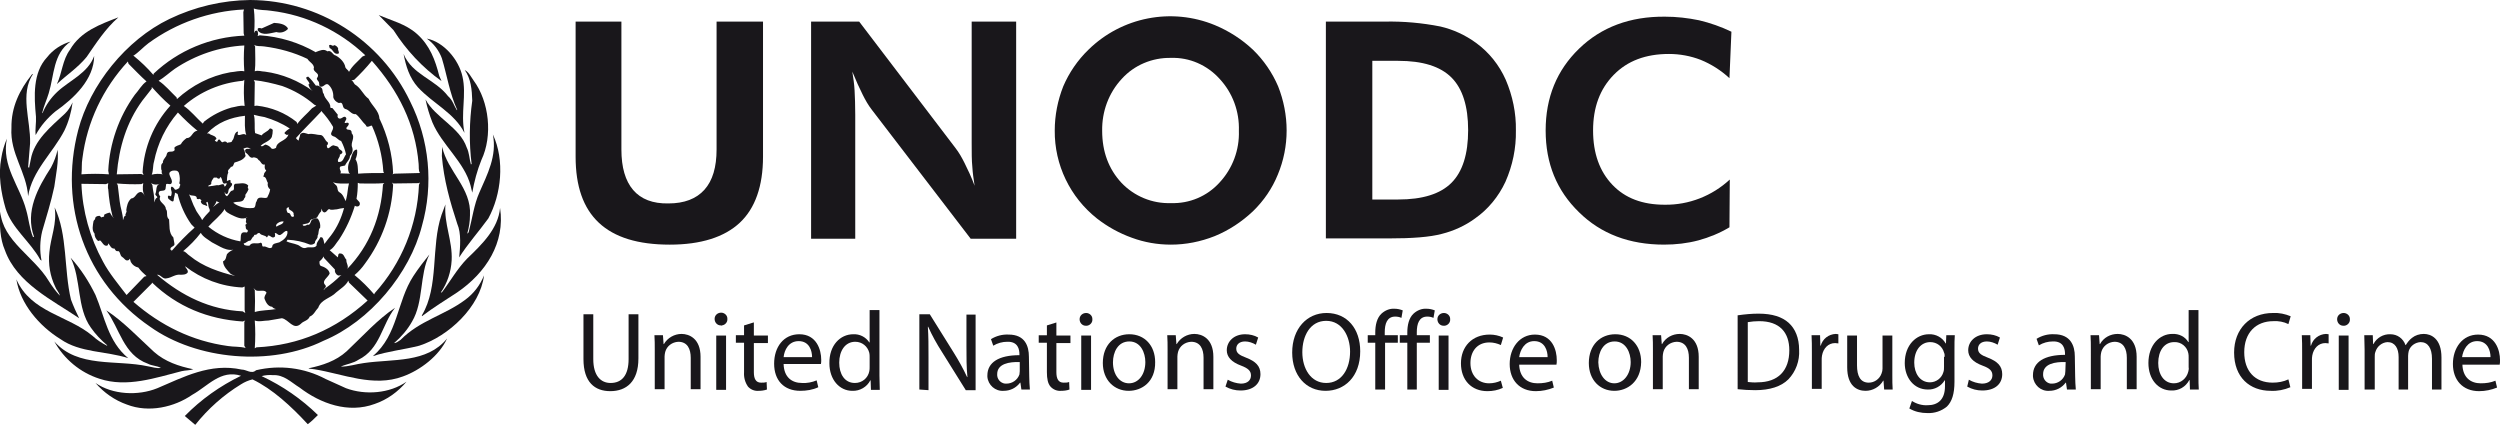 <?xml version="1.0" encoding="utf-8"?>
<!-- Generator: Adobe Illustrator 22.1.0, SVG Export Plug-In . SVG Version: 6.00 Build 0)  -->
<svg version="1.1" id="Layer_1" xmlns="http://www.w3.org/2000/svg" xmlns:xlink="http://www.w3.org/1999/xlink" x="0px" y="0px"
	 viewBox="0 0 764.4 130" style="enable-background:new 0 0 764.4 130;" xml:space="preserve">
<style type="text/css">
	.st0{fill:#19171B;}
</style>
<title>Asset 1</title>
<g id="Layer_2_1_">
	<g id="Layer_1-2">
		<path class="st0" d="M233.3,6.6v41.3c0,9-2.4,15.8-7.1,20.2s-11.9,6.7-21.4,6.7c-9.7,0-16.9-2.2-21.7-6.7S176,56.9,176,47.9V6.6
			h14v39.1c0,5.5,1.2,9.6,3.6,12.4s6,4.2,10.8,4.1c4.8,0,8.5-1.4,11-4.2s3.7-6.9,3.7-12.3V6.6H233.3"/>
		<path class="st0" d="M248,72.9V6.6h14.7l29.4,38.6c1.1,1.4,2,3,2.8,4.6c1,2,2.1,4.3,3.1,7c-0.3-2-0.6-3.9-0.7-5.8
			c-0.2-1.9-0.2-4.4-0.2-7.3V6.6h13.6v66.4h-13.9l-30.2-39.4c-1.1-1.4-2-3-2.8-4.6c-1-2-2.1-4.4-3.2-7.1c0.3,1.9,0.6,3.8,0.7,5.8
			s0.2,4.4,0.2,7.4v37.9H248"/>
		<path class="st0" d="M358,62.1c5.7,0.2,11.1-2.1,14.9-6.3c4-4.3,6.1-10,5.9-15.8c0.2-5.9-1.9-11.6-5.9-15.9
			c-3.8-4.2-9.2-6.6-14.9-6.4c-5.7-0.1-11.2,2.2-15,6.4c-4,4.3-6.1,10-6,15.9c0,6.4,2,11.7,5.9,15.9C346.8,60,352.3,62.3,358,62.1
			 M393.4,39.9c0,4.6-0.9,9.2-2.7,13.5c-1.7,4.2-4.3,8-7.6,11.2c-3.4,3.2-7.3,5.8-11.7,7.6c-4.3,1.7-8.8,2.6-13.4,2.6
			c-4.1,0-8.1-0.7-11.9-2.1c-3.9-1.4-7.5-3.4-10.7-5.9c-8.2-6.5-13-16.4-12.9-26.9c0-4.6,0.9-9.2,2.6-13.5c1.8-4.2,4.4-8,7.7-11.2
			c10.2-10,25.4-13,38.7-7.5c4.3,1.8,8.2,4.3,11.6,7.5c3.3,3.2,5.9,7,7.7,11.2C392.5,30.7,393.4,35.3,393.4,39.9"/>
		<path class="st0" d="M419.6,61h7.9c7.5,0,12.9-1.7,16.3-5.1c3.4-3.4,5.1-8.8,5.1-16.1c0-7.3-1.7-12.7-5.1-16.1s-8.8-5.1-16.3-5.1
			h-7.9V61 M405.4,72.9V6.6h18.1c5.7-0.1,11.3,0.4,16.9,1.5c3.9,0.9,7.6,2.6,10.9,5c4,2.9,7.1,6.8,9.1,11.3
			c2.1,4.9,3.2,10.2,3.1,15.5c0.1,5.4-1,10.7-3.2,15.7c-2.1,4.5-5.3,8.4-9.3,11.2c-3,2.2-6.5,3.8-10.1,4.7c-3.7,1-9.1,1.4-16.3,1.4
			H405.4z"/>
		<path class="st0" d="M528.8,23.9c-2.6-2.4-5.6-4.3-8.8-5.6c-3.1-1.2-6.4-1.8-9.7-1.8c-7.1,0-12.7,2.1-16.9,6.4s-6.3,9.9-6.3,17
			c0,7,2,12.5,5.9,16.6c3.9,4.1,9.2,6.1,16,6.1c7.4,0.1,14.5-2.7,19.9-7.7l-0.1,14.6c-3,1.8-6.2,3.1-9.5,4
			c-3.4,0.9-6.9,1.3-10.5,1.3c-10.6,0-19.3-3.3-26-9.9c-6.8-6.6-10.2-14.9-10.2-25c0-10.1,3.4-18.4,10.2-25
			c6.8-6.6,15.6-9.9,26.3-9.8c3.5,0,7,0.4,10.4,1.1c3.4,0.8,6.8,2,9.9,3.5L528.8,23.9"/>
		<path class="st0" d="M125.4,31c-9-18.8-28-30.9-48.9-31c-8.6,0.1-17,2.1-24.7,5.8c-13.3,6.4-24.3,20.2-27.9,34
			c-6,23.1,2.1,46.5,22,60.1c14.3,10.2,37,12.2,53,4.3c14.2-5.9,26.4-20.6,30.1-35.1C132.6,56.4,131.3,42.8,125.4,31z M128,50.1
			c0.1,0.9-0.1,2,0.4,2.8l-7.8,0.2l-0.6,0.2l0.2-0.3c-0.2-5.8-1.7-11.6-4.2-16.8c-0.1-2.3-2.3-3.9-3.3-6c-1.7-1.2-2.3-3.3-4.2-4.4
			c-0.4-0.4-0.5-1.1-1.1-1.2l0.9-0.2c1.9-1.8,3.7-3.7,5.4-5.8C121.8,27.7,127,38,128,50.1z M105.9,79.4c-0.7-0.7-0.7-1.9-1.9-1.9
			c-0.4-0.1-0.6,0.3-0.6,0.7l-0.1,0.5l-2.5-2.2c1.2-0.6,2-2.2,2.9-3.3c2.1-3.2,3.7-6.7,4.8-10.3c0.4,0.3,0.9,0.3,1.2,0.1
			c0.4-0.3,0.4-0.8,0.2-1.2l-0.9-1c0.3-1.6,0.4-3.2,0.4-4.9l0.6,0.2c2.5,0,5.1,0.1,7.5-0.1l-0.4,0.4c-0.6,9.8-4,18.6-10.9,25.8
			C106.7,81.3,105.8,80.5,105.9,79.4z M99.5,87.2c-1.4-1.3,0.9-2.4,1.3-3.6c-0.2-1.3-1.7-2-2.7-2.3c-0.5-0.3-0.4-1-0.4-1.4
			c0.5-0.4,1-0.9,1.2-1.5l0.2,0.5l3.3,3.5c-0.1,0.7,0.2,1.4,0.9,1.8c0.4,0.2,0.8-0.2,1.1,0h-0.2c-1.5,1.5-3.1,2.8-4.8,4l-0.4,0.5
			C98.9,88.2,100,87.9,99.5,87.2z M84.4,45.2c-0.4,0.2-0.9,0.5-1.4,0.2c-0.4-0.6-1.1-1-1.8-1.2c-0.5,0.1-0.9,0.8-1.5,0.4
			c1-1.1,2.7-1.3,3.4-2.7c0.2-0.7,0.3-1.4,0.3-2.2c-0.3-0.3-0.7-0.6-1-0.3c-0.6,0.9-1.8,1.1-2.4,2l-2-0.7c-0.3-1.8,0.1-4.1-0.4-5.6
			c1.1,0.3,2.2,0.5,3.3,0.7c2.7,0.8,5.3,1.9,7.7,3.5c-0.6,0.3-1.2,0.8-1.6,1.3c0,0.5,0.5,0.4,0.7,0.7l0.5-0.2
			C87.5,43.3,84.7,43,84.4,45.2L84.4,45.2z M86.7,67.7c-0.1,1-1.5,1-2.1,1.6c-0.4-0.2-0.1-0.5,0-0.8C85.1,68,85.9,67.6,86.7,67.7
			L86.7,67.7z M102,41.7c0.9,0.2,1.4,1.2,2.3,1.4c0.7,1.3,1.2,2.7,1.5,4.1c-0.7,0.8-0.8,2.6-2.4,2.3c-0.4-0.9,0.7-1.4,0.5-2.2
			c0.3-0.2,0.7-0.3,0.8-0.7c0-0.8-1.1-0.7-1.2-1.5c-0.3-0.5-0.9-0.4-1.3-0.6c-1-0.5-2,2.1-2.3,0c0.3-0.2,0.5-0.6,0.3-1
			c-0.9-0.5-1-1.8-2-2.2c-1.3,0-2.6-0.6-3.9-0.3c-0.8-0.2-1.8-0.8-2.5,0.1c-0.1,0.7-0.4,1.2-0.5,1.9c-0.3-0.2-0.6-0.4-0.8-0.8
			c2.4-2.7,5.1-5.3,7.6-8l0.1-0.3c1.4,1.5,2.6,3.1,3.6,4.8C102.2,39.9,100.2,41,102,41.7L102,41.7z M106.7,56.1
			c-0.4,1.5-0.4,3.1-0.8,4.6l-0.2,0.8c-0.5-0.9-0.8-2.1-1.9-2.7c-0.9-0.5-0.3-1.7-1.2-2.3l-0.8-0.8
			C103.2,56.3,105.1,56.1,106.7,56.1L106.7,56.1z M95.4,33.1c-1.4,1.6-3.3,3.1-4.5,4.8l-0.2-0.6c-3.5-2.8-7.7-4.5-12.2-5l-0.7,0.1
			l0.1-7.3l-0.3-0.6c3,0.3,5.9,1,8.7,1.8c3.6,1.3,6.9,3.2,9.8,5.7l0.6,0.3L95.4,33.1z M88.4,63.5l-0.1,0.4c0.5,0.5,1.3,0.6,1.5,1.4
			c-0.2,0.3,0.4,0.8-0.2,1c-1,0.1-0.5-1.3-1.6-1.2c-0.3-0.4-0.4-0.8-0.4-1.3C87.9,63.5,88.1,63.2,88.4,63.5L88.4,63.5z M94.8,74.8
			c0.5,0.1,1.1-0.1,1.5-0.5c-0.1-0.9,1-1.3,0.8-2.2c0.5-0.8,0.1-1.8,0.8-2.5c0.1-1-0.1-1.9-0.7-2.7c-0.6-0.4-1.1,0.1-1.7,0.2
			c-0.7,0.5-0.4,1.9-1.6,1.6c-0.3,0.3-0.8,0.4-1.2,0.3l-0.2-0.3c0.8-0.4,2.2-0.1,2.4-1.4c0.6-0.5,1.5-0.3,2.1-0.9
			c0.3-0.6,0.7-1.3,1.2-1.8l0.1-0.8c0.2,0.4,0.2,0.9,0.7,1.1s0.9-0.3,1.2-0.7l0.4-0.3c0.7,0.5,1.6,0.1,2.4,0.1
			c0.7-0.2,1.4-0.3,2.2-0.4c-0.8,3-2.1,5.9-4,8.4c-0.7,0.8-1.3,1.7-2,2.6c-0.2-0.6-0.2-1.5-0.7-2L98,72.5c-0.4,0.9-1.3,1.6-1.2,2.6
			c-0.7,1-2.3,0.2-3.3,0.7c-1.2,0.3-1.8-0.8-2.7-1c-1-0.4-2.2-0.5-3.2-1l0.3-0.5C90.3,73.4,92.6,73.9,94.8,74.8L94.8,74.8z
			 M82.9,3.3c10.8,1.3,20.9,6.1,28.8,13.6l-0.9,0.4c-1.5,1.6-3.2,2.9-4.1,4.7c-0.1-0.5-0.9-0.9-1.1-1.4c-0.2-1.5-1.6-2.9-2.9-3.6
			c-1.1-0.2-1.3-1.8-2.6-1.3c-1.1-0.9-2.4-0.2-3.5,0.2v0.1c-5.2-3-11.1-4.8-17.1-5.2c-0.3,0-0.4,0.2-0.8,0.2
			c0.3-0.2,0.2-0.9,0.1-1.3S78.4,9.3,78,9.5l-0.3,0.6c0.2-2.5,0.2-5-0.1-7.5C79.3,3.2,81.2,3,82.9,3.3z M80.8,14.2
			c4.6,0.6,9,1.8,13.2,3.8c0.6,1,1.8,1.4,2,2.6c-0.6,1.6,2.2,1.6,0.9,3.3c-0.1,0.5,0.4,0.8,0.6,1.2s-0.1,1.2,0.5,1.4
			c1,0.2,1.4-1.1,2.3-0.7c1.1,0.9,1.7,2.4,1.6,3.9c0.2,0.9,0.9,1.5,1.7,1.8c1.6-0.5,0.8,1.3,1.9,1.8c1.3,0.2,1.9,1.8,3.3,1.6
			c1.2,0.9,1.9,2.3,3,3.3l0.3,0.5c0.7,0.2,1-0.3,1.6-0.3c2,4.4,3.2,9.2,3.5,14l0.2,0.5c-2.6,0-5.3,0-7.9,0.2c-0.1-1.5,0-3.2-0.8-4.4
			c0.4-0.9,0.6-1.8,0.5-2.8c-0.2-0.4-0.5,0-0.7,0c-0.9,0.8-1,2-1.4,3c-0.7,1.2-0.9,2.6-0.4,3.9l0.3,0.3l-3-0.1
			c0.7-0.5-0.6-1.3,0.1-2.1l1.4-0.3c0.4-1,1.5-1.8,1.5-2.9c0.7-0.7,1-1.7,0.7-2.6c-0.7-1.5,1.1-3-0.2-4.4c0.1-0.4-0.1-0.8-0.5-1
			c-0.1,0-0.1,0-0.2,0c-0.4-0.1-0.9,0-0.9-0.6c0.2-0.4,0.9-0.8,0.7-1.4c-0.3-0.4-0.8,0-1.2-0.1c-0.1-0.6,1.1-1.3,0.1-1.9
			c-0.7-0.1-1.1,0.8-1.9,0.5c-0.4-0.2-0.5-0.7-0.3-1.1l-1.6-2c-0.2-0.2-0.6,0.1-0.7-0.3c0.1-1.6-1.8-2.5-2-4.1
			c-0.6-0.5-0.1-1.5-0.9-2c-0.4-0.3-0.9-0.7-1.5-0.5c-0.7-1-1.5-2-2.4-2.8l-0.6,0.3c0.1,0.8,1,1.2,1,2l-0.3,0.1
			c0.2,0.8,0.6,1.5,1.3,2c-4.3-3.1-9.3-5.2-14.6-5.9c-1,0-2.1-0.5-3.1-0.1c0.3-2.4,0.1-5,0.1-7.6l-0.3-0.5
			C78.6,14.3,79.7,14,80.8,14.2z M76.3,45.4l0.5,0.2c-0.6,0-1.2-0.3-1.7,0.1c-0.3,0.2-0.1,0.7,0,1c1,0.4,1.2,2,2.5,1.4
			c0.5,0.1,1.2,0.2,1.4,0.8c0.8,0.3,0.9,1.7,2,1.4c-0.1,0.5-0.2,1.4,0.4,1.8c-0.2,0.5-0.7,0.7-0.7,1.3L80.5,54
			c1,0.1,0.9,1.2,1.4,1.9c-0.2,0.8,0.1,1.6,0.7,2c-0.1,0.9-0.5,1.7-0.9,2.5c-1,0.5-2.8-0.8-3.2,1.1c-0.6,0.6-0.1,2.1-1.2,2.1
			c-2.1,0.2-4.3-0.3-6-1.6c1.1-0.6,3,0.2,3.4-1.4c0.3-0.2,0.4-0.6,0.3-1c0.4-0.5,0.8-1.2,1-1.8c-0.4-0.4-0.2-0.6-0.1-1.1
			c-1.1-1.1-2.6-0.5-4-0.5c-0.8,0.5,0,1.4-0.6,2c-1.1,0.1-1.1,1.2-1.9,1.8c-0.5-0.2-0.7-0.7-0.7-1.2h0.1l0.2,0.5c1,0.2,0.7-1,1-1.5
			s1.7-1.5,0.5-2c-0.1-0.3,0.2-0.6-0.2-0.8c-0.4,0.2-1,0.2-1.1,0.7c0.2,0.5,0,1-0.4,1.3h-0.2c0-0.3-0.1-0.6-0.4-0.7
			c-0.6,0-1.2,0.5-1.8,0.3c-0.9,0.2-1.8,0.3-2.7,0.4c-0.1-0.5,0.7-0.3,0.9-0.8c-0.1-0.8,0.4-1.3,0.8-1.9l0.9,0
			c0.2,0.3,0.5,0.4,0.8,0.3l0.3-0.5c0.8,0.5,0.3,2.8,1.9,1.8c0.2-1,0-2.2,0.5-3.1c-0.4-0.9,0.6-1.2,0.8-1.8c0.8,0.1,0.8-0.9,1.1-1.3
			c1.3-0.4,2.6-0.7,3.4-2c-0.3-0.7-0.1-1.7-0.7-2.2C74.9,45.2,75.8,44.9,76.3,45.4z M75.4,68.2c0.1,0.4-0.3,0.3-0.4,0.6
			c0.3,0.5-0.1,1.3,0.7,1.5c0.1,0.2,0.1,0.5-0.1,0.7c-0.1,0-0.1,0.1-0.2,0.1c-0.5-0.1-1.3-0.2-1.6,0.4s-0.1,1.5-0.3,2.3
			c-3.6-0.6-7-2.2-9.8-4.5c1.6-1.8,3.9-3.5,5-5.4c0.2,0.9,1.2,1.3,1.9,1.7c1.5,0.7,3.4,1.8,5.1,0.8l-0.6,0.4
			C75.6,67.3,74.8,67.8,75.4,68.2z M75,95.7l-0.8-0.5C64.2,94.7,55.6,90.5,48,84c1.2-0.1,1.7,1.5,3,1.1c1.5-0.2,2.6-1.3,4.2-1.1
			c0.8,0,1.7,0,2.2-0.7c0.2-0.8-0.6-1.2-0.8-1.9c5,3.9,11.1,6.2,17.5,6.5l0.7-0.3v7.2L75,95.7z M46.6,56.6L46.2,56
			c0.8,0.5,1.7,0.6,2.6,0.2c-1.3,0.5-0.8,2.1-1.3,3.1c-0.1,0.5,0.6,0.6,0.6,1.1c-0.7,0.3-0.7,1-1,1.5C47.4,60.1,46.7,58.4,46.6,56.6
			z M38.4,66c-0.7,0.1-0.5,0.9-0.8,1.3c0-1.9-0.8-3.8-1-5.7l-0.6-5l-0.3-0.5c2.5,0.2,5,0.3,7.5,0.2l0.6-0.3c-0.2,1.2-0.3,2.9,0.6,4
			c-0.3-0.3-0.7-1.3-1.4-1.3c-1.4,0.1-1.5,1.9-2.9,2c-1.1,1-1.3,2.3-1.5,3.6C39,64.8,38.1,65.4,38.4,66z M43.9,53.5l-0.7-0.3
			l-7.5,0.1c0.7-8.3,3-15.9,7.8-22.5l2.9-3.7v-0.5c1.8,2,3.7,4,5.7,5.7C47,37.9,44,45.1,43.6,52.7L43.9,53.5z M74.7,21.8
			c-1.4-0.3-2.8,0.2-4.3,0.3c-6.1,1.1-11.7,4-16.3,8.2L54,29.8c-1.8-1.7-3.5-3.8-5.5-5.1c1.7-1,3.3-2.5,5-3.7
			c6.3-4.2,13.6-6.7,21.2-7.1C74.5,16.6,74.5,19.2,74.7,21.8z M62.6,62.7l0.7,0.3c0.3-0.4-0.7-1.1,0.1-1.3c0.4,0.5,0.2,1.3,0.5,1.9
			c0.2,0.3,0.3,0.6,0.2,1c-0.8,0.8-1.6,1.7-2.3,2.7c-0.5-1.2-1.6-2.2-2.1-3.5c-0.8-1.4-1.2-3-1.9-4.4c0.7,0.8,2.4-0.1,2.4,1.4
			l0.4,0.1l0.5-0.1c0.2,0.3,0.8,0.4,0.3,0.7C61.4,62.1,61.9,62.6,62.6,62.7z M70.6,83.8l1.3,0.6c-4.7-1.2-9.8-2.8-13.9-6.2
			c-0.7-0.4-1.2-1.3-2-1.4c2-1.7,3.8-3.5,5.4-5.6c0.7,1.3,2.2,2,3.4,2.9c2.3,1.1,4.7,3.1,7.4,2c-1.1,0.2-2.1,0.8-2.8,1.6
			c-0.3,0.7-0.2,1.8-1.2,2.2C68.2,81.4,69.6,82.8,70.6,83.8z M53.3,74.3L53,72.6c-1.5-1.4-1.1-3.8-1.3-5.5c-1.1-0.9-0.2-2.3-1-3.2
			c0-1.6-2.5-2.1-1.7-3.8c-0.3-0.4-0.7-1-0.3-1.5s1.6,0,1.9-0.8l0.2-1.5c0.6-0.3,1.4,0.4,1.7-0.4c0.5-1.3-2-3,0.2-3.7
			c0.7-0.1,1.7-0.2,2,0.7c0.3,1,0.4,2.2,0.1,3.2c0.7,0.3,0,0.9,0,1.4c-0.4,0.2-0.8,0.6-1.3,0.5c-0.2-0.3-0.6-1-1.1-0.9
			c-0.4,0.6,0.1,1.2,0.1,1.8c-0.1,0.4,0,0.8-0.3,1.1l-0.6-0.2c-0.5,0.2-0.2,0.7-0.1,1c0.5,0.3,0.8,0.8,1.4,0.8l0.2-0.3
			c0-0.9,0.4-1.6,0.4-2.4l0.8,0.4c0.8,3.3,2.2,6.5,4.2,9.3l1,1c-2.5,2.2-4.8,4.6-7,7.1v0.1c0-0.1-0.1-0.6-0.4-0.4
			C51.9,75.2,53.7,75.5,53.3,74.3z M57.1,42.2c-0.7,0.5-1.4,1.1-1.8,1.9c-0.7,0.4-1.5,0.4-2,1.1c0,0.3,0.3,0.7-0.1,0.9
			c-0.6,0.6-1.9-0.2-2.2,1c-0.1,1-1.3,1.6-1.2,2.7c-0.7,0.4-0.5,1.3-0.5,2c0.4,0.4-0.2,1.2,0.5,1.5c-1.1-0.2-2.3-0.2-3.4,0.1
			c0.5-1.2,0.3-2.7,0.7-4c1.1-5.6,3.6-10.7,7.3-15c1.9,2,3.9,3.9,6,5.6C58.8,40,58.7,42.3,57.1,42.2z M65.1,63.3
			c0.5-0.5,0.9-1.1,1.1-1.8l0.9,0.5C66.3,62.1,65.8,62.9,65.1,63.3L65.1,63.3z M72.7,41.2c-0.2-0.4,0.3-0.8-0.1-1
			c-1.2,0.6-0.8,2-1.6,2.8c-0.1,0.7-1,0.4-1.5,0.7c-0.3-0.5-0.9-0.6-1.4-0.2c0,0,0,0,0,0c-0.7,0-0.8-1.3-1.4-0.7
			c-0.2,0.2-0.1,0.7-0.6,0.5l-0.4-0.3c0-0.4,0.7-0.3,0.4-0.8c-0.5-0.9-1.5-0.7-2.2-1.4h-0.6c3.2-3.4,7.2-4.9,11.6-5.4
			c0,1.9-0.2,4.1,0.4,5.9C74.4,40.5,73.5,41.6,72.7,41.2L72.7,41.2z M74.8,32.4c-1.4-0.3-2.7,0.3-4.1,0.5c-3,0.9-5.8,2.3-8.3,4.3
			L62,37.8c-1.9-1.7-3.7-4-5.8-5.4c5-4.4,11.4-7.1,18.1-7.7l0.4-0.3C74.5,27.1,74.5,29.8,74.8,32.4L74.8,32.4z M45.4,13.2
			C53.9,7,64.1,3.4,74.6,2.9l-0.2,0.8l0.1,6.5l0.2,0.7C64.4,11.3,54.5,15.4,47,22.5l-0.1,0.4c-1.8-2.1-3.8-4-6-5.8h-0.2
			C42.3,16.1,43.8,14.4,45.4,13.2z M25.2,48.4c1.4-11.1,6.3-21.4,13.9-29.6l0.2,0.7c1.8,1.8,3.7,3.8,5.5,5.4c-1.5,1-2.4,2.8-3.6,4.1
			c-4.9,6.8-7.7,14.9-8.1,23.2l0.2,1.1c-2.8-0.2-5.6-0.2-8.4,0C25.1,51.7,24.9,50,25.2,48.4z M38.7,90.2c-2.5-3.3-5.3-6.6-7.2-10.2
			c-4-7.3-6.3-15.5-6.6-23.8l7.5,0.1l0.7-0.3c-0.1,0.5-0.1,1-0.1,1.5L33,57.5l0.1,0.4c0.2,2.8,0.6,5.5,1.3,8.2l0.4,0.6
			c-0.5-0.5-0.9-1.1-1.2-1.7c-0.6,0.1-1.2,0.3-1.8,0.7c0.3,0.8-0.5,0.5-0.8,0.8L30.5,66c-0.6,0-1.2,0.1-1.4,0.7
			c0.1,0.4-0.4,0.6-0.5,0.9c-0.2,1.2-0.6,2.8,0.3,3.8c0,0.9,0.4,1.7,1.1,2.3l0.6-0.2c0.7,0.5,1.1,1.9,2.2,1.6
			c0.3-0.2,0.2-0.5,0.3-0.7c0.6,0.6,0.8,1.7,1.9,1.6c0.2,0.3,0.4,0.8,0.8,0.8c1.1-0.3,0.7,1.3,1.6,1.8c0.7,0.4,1,1.4,2,0.9l0.3-0.4
			l0.3,1c0.5,0.9,1.3,1.5,2.3,1.7c0.7,1,1.6,1.8,2.5,2.6l-0.7,0.2L38.7,90.2z M69.7,105.8c-10.9-1.5-20.5-6.2-28.9-13.5l5.6-5.6
			l0.1-0.3c7.7,7.4,17.1,11.2,27.7,11.9L75,98l-0.3,0.4v7.3l0.4,0.7C73.4,105.9,71.5,106.1,69.7,105.8L69.7,105.8z M76.3,75.1
			c-0.5,0.1-1.1,0-1.6-0.2l-0.2-0.5c0.8,0,1.2-0.9,2-0.8c0.5-0.4,0.6-1.2,1.2-1.4c-0.2-0.7,0.7-0.2,0.8-0.6c0.2-0.2,0.6-0.5,0.9-0.3
			c0.5,0.8,1.7,0.5,2.2,1.3l0.3-0.4V72c0.9-0.1,1.3,1.2,2.2,0.3v-0.8L84,71.3c0.6-0.3,1,0.9,1.8,0.5s1.1-1.2,1.9-1.2l0.2,0.2
			c0.1,1.6-1.2,2.6-2.5,3.3c-0.8,0.3-2.2,0.2-2.2,1.5c-0.9,0.8-1.7-0.5-2.8-0.2c-0.5-0.3,0-1-0.7-1.2C78.5,74.8,77.1,73.8,76.3,75.1
			L76.3,75.1z M78.3,88.8c1,0.4,2.7-0.4,3.2,0.7c-0.3,0.6-0.8,1.2-0.6,1.9c0.4,1,1,2.3,2.3,2.4c0.3,0.4,0.7,0.6,1.2,0.7
			c-2.2,0.4-4.5,0.3-6.5,0.9c0.1-2.2,0.1-4.5,0-6.7l-0.4-0.6C77.8,88.3,78,88.6,78.3,88.8L78.3,88.8z M78.4,106.2l-0.5,0.3
			c0.2-2.8,0.2-5.7,0-8.5c1.3,0.5,2.8,0,4.2,0l4.1-0.7c2.1,0.4,3.5,3.8,5.8,1.7c0.8-0.9,2.2-0.9,2.7-2.2c1.3-0.5,1.7-1.8,2.6-2.7
			c0.9-2.6,3.8-2.9,5.5-4.7c1.3-1.1,3-2.1,3.7-3.6l0.2,0.6l5.7,5.5C102.7,100.7,91.4,105.6,78.4,106.2L78.4,106.2z M128.1,56.5
			c-0.5,12.3-5.3,24-13.5,33.1l-0.2,0.4c-1.8-2.1-3.8-4.1-6-5.9c1.2-1,2.3-2.2,3.2-3.5c5.2-7,8.2-15.4,8.6-24.1l-0.3-0.7l0.4,0.3
			l7.7-0.1l0.4-0.2L128.1,56.5z"/>
		<path class="st0" d="M103.5,16.4c0.4-0.5-0.3-1-0.1-1.6c-0.2-0.5-0.7-0.9-1.2-1c-0.6,0.6-1-0.5-1.6,0.1l0.2,0.8
			C101.9,15.1,102,16.8,103.5,16.4z"/>
		<path class="st0" d="M80,8.7c-0.3-0.1-1-0.3-1.2,0.1v0.5c1.4,1.8,3.9,0.8,5.7,0.5c1.3,0.4,2.6,0,3.5-0.9V8.6
			c-0.9-1.3-2.6-1.5-4.2-1.6L80,8.7z"/>
		<path class="st0" d="M134.3,23.2c-1.2-4.8-2.9-9.4-6.9-12.9c-3.4-3-7.7-4-11.6-5.7l4.5,4.6c3.9,6.1,8.8,11.4,14.7,15.6L134.3,23.2
			z"/>
		<path class="st0" d="M36.2,5.3c-5.4,2.1-11.5,4.2-14.8,9.9c-2.3,3.1-2.4,7.1-4,10.5c3-2.8,6.4-5,9.1-8.3
			C29.4,13.2,32.2,8.8,36.2,5.3z"/>
		<path class="st0" d="M141.4,23.4c-1.1-5.1-5.7-10.6-10.9-11.6c2.1,1.5,3.7,3.6,4.6,6c1.6,5.3,2.4,10.8,4.7,15.8l-0.1,0.1
			c-0.9-1.4-1.3-3.1-2.7-4.3c-4-5.2-11-6.6-13.6-12.9c0.7,3.7,1.8,7.3,4.4,10.2c4.5,4.9,11.1,7.8,14.2,13.9v-0.1
			C140.8,34.6,142.7,29,141.4,23.4z"/>
		<path class="st0" d="M17.5,28.1c-1.9,1.8-3.5,4-4.5,6.5l-0.1-0.1c0.5-2.1,1.4-4,2-6c1.7-5.5,1.3-12.1,6.7-15.8
			c-2.8,0.8-5.4,2.5-7.2,4.8c-4.4,4.7-4,11.9-3.4,18.2c0.1,1.9-0.3,3.8-0.1,5.6c1.5-2.8,3.6-5.2,6-7.2c5.8-4.1,11.8-9.8,11.9-17
			C26.9,22.4,21.2,24.6,17.5,28.1z"/>
		<path class="st0" d="M144.8,24.6c4.8,6.5,5.9,16.9,2.4,24.3c-1.3,3.2-2.2,6.6-2.8,10c-0.2-0.6-0.3-1.4-0.5-2.1
			c-1.9-7.3-8.8-12.5-11.7-19.4c-0.9-2.3-1.6-4.6-2.1-7c3,5.6,10.5,8.5,12.6,14.7c0.8,1.6,0.8,3.5,1.3,5.2l0.2-0.2
			c-0.8-6.4-0.7-12.9,0.2-19.3c-0.1-3.4-0.4-6.7-2.3-9.4C143.4,22.1,144,23.5,144.8,24.6"/>
		<path class="st0" d="M10.1,22.6C6,28.8,9.4,36.7,9.2,43.8l-0.6,7.3l0.3,0.2c0.2-0.8,0.3-1.7,0.5-2.5c1-5.9,6.1-10,10.5-14.1
			c1-1,1.7-2.1,2.3-3.4c-0.4,3-1.2,5.9-2.5,8.6C16.2,46.7,9.8,52.2,8.6,60C8.1,52.5,3,47,3.5,39.1C3.4,32.7,6,27.5,9.8,22.7
			L10.1,22.6"/>
		<path class="st0" d="M149.3,66.8c-2.9,4-6.3,7.8-8.9,11.9c0.3-3.2,0.7-7.3-0.6-10.3c-2.2-6.7-4.1-13.4-4.7-20.7l0.1-2.8
			c1.6,7.5,9,12.6,8.5,20.9c0,1.9-0.3,3.7-0.8,5.5l0.1,0.1l0.3-0.4c1.1-4.1,1.6-8.4,3.3-12.2c2.4-5.5,5.4-11.1,4.1-17.7
			C154.4,49,153.3,59.5,149.3,66.8"/>
		<path class="st0" d="M8,64.2c0.8,2.7,1,5.7,2.1,8.3l0.3-0.1c-2.8-7.8,1.2-15,5.2-21.2c0.9-1.7,1.6-3.5,2-5.4
			c0.4,3.5-0.5,7.6-1,11.3c-1,4.7-2.4,9.1-3.7,13.6c-0.7,2.9-0.8,6-0.2,9l-0.4-0.3c-3-5.5-8.8-9.7-10.6-15.7
			c-1.4-4.8-2.3-10.3-1.3-15.4c0.3-2,0.9-4,1.7-5.9C0.4,50.8,6.1,56.9,8,64.2"/>
		<path class="st0" d="M138.1,79.6c-0.2,3.5-1.3,6.9-3.3,9.8h0.3c2.6-3.4,4.6-7.1,7.7-10.3c4.7-4.5,9.5-9.2,10.1-15.5
			c1.6,10.6-4.3,19.8-13.1,25.8c-3.6,2.4-7.3,4.6-10.8,7.3v-0.3c5.3-8.8,2.7-21,6-30.7l1.2-3.2C135.7,68.4,138.4,73.6,138.1,79.6"/>
		<path class="st0" d="M21.7,91.6c0.7,1.9,1.6,3.9,2.5,5.7C16.1,91.8,5.1,86.6,1.5,76.5C0,73.1-0.2,68.7,0.1,64.7
			c0.7,9,10.3,13.7,14.8,21.2c1,1.6,2.1,3.1,3.4,4.5c-0.2-1-1.1-1.8-1.4-2.7c-1.6-3.3-2.2-7-1.8-10.6c0.4-4.6,2.4-8.8,1.6-13.7
			C20.7,71.8,19.5,82.4,21.7,91.6"/>
		<path class="st0" d="M142.2,91.7c-6.3,4.7-13.9,6.3-19.7,12.2c-0.6,0.4-1.3,1-2,1c2.2-1.9,4.1-4.1,5.5-6.6
			c3.6-6.1,2.2-14.2,5.3-20.5c-1.7,2.1-3.4,4.3-4.9,6.6c-5.1,7.8-4.7,18-12.4,24.5c4.5-1.5,9.5-2,14.2-3.2
			c9-2.9,18.6-11.9,19.8-21.5C146.8,87.2,144.8,89.8,142.2,91.7z"/>
		<path class="st0" d="M29.2,90.2c-2-4.1-4.5-8-7.6-11.4c3.3,6.6,1.8,15.3,6.2,21.4c1.4,2,3.1,3.8,5,5.4l-0.1,0.1
			c-1.6-0.8-3.1-1.8-4.4-3C20.8,96.4,9.5,95.6,5,85.4c1.2,7.5,7,14.3,13.5,18.3c6,4.2,13.9,3.6,20.7,5.8C33,104.4,32,96.8,29.2,90.2
			z"/>
		<path class="st0" d="M111.3,111c-2.4,0.3-4.6,1.1-7.1,1.1c1.7-0.8,3.8-1,5.4-2.1c6.7-3.3,7.1-10.7,11.2-15.9
			c-5.5,3.7-9.8,8.6-14.8,13.3c-3.3,3-7.4,4.3-11.6,5.2v0.1l1.7,0.2c8.8,1.4,18,5.6,27.1,2.2c5.3-1.9,11.1-6.3,13.5-11.6
			C130.5,111.1,120.2,109.7,111.3,111z"/>
		<path class="st0" d="M32.5,94.9c4.1,5.5,5.2,13.6,12.7,16.3c1.3,0.7,2.8,0.6,4,1.3c-1.5,0.2-2.7-0.3-4-0.5
			c-9.6-2.1-21.4,0.6-28.6-7.6c3,5.4,7.9,9.5,13.8,11.4c8.4,2.8,17.2-0.3,25.1-2.3c1.2-0.3,2.5-0.2,3.6-0.6c-4.4-0.9-8.6-2.3-12-5.3
			C42.1,103,37.7,98.3,32.5,94.9z"/>
		<path class="st0" d="M105.8,118.7c5.9,2.2,13.4,1.6,18.5-2c-2.6,3.1-5.9,5.5-9.7,6.8c-8.1,3-16.6-0.1-23-5c-2.6-1.6-4.8-4-8.2-3.8
			c-1.1-0.1-2.3,0-3.4,0.3c6.4,3,12.2,7,17.2,11.9c-1,1-2,2-3.1,2.8c-5.1-5.5-10.7-10.7-16.9-13.7c-1.2,0.3-2.4,0.8-3.5,1.5
			c-5.4,3.3-10.1,7.5-14,12.4l-3.2-2.7c5-5.1,10.8-9.2,17.2-12.3c-6.2-2-10.2,3.2-14.9,5.8c-5.5,3.8-13.3,5.6-20,3
			c-3.7-1.3-7-3.6-9.6-6.6c5.2,3.6,13,4,18.9,1.6c8-3.4,16.2-7.8,25.8-5.7c1.5,0,3,1.5,4.4,0.2c7.2-1.7,14.7-0.8,21.3,2.7
			L105.8,118.7"/>
		<path class="st0" d="M181.4,96.1v13.7c0,5.1,2.3,7.3,5.3,7.3c3.4,0,5.5-2.3,5.5-7.3V96.1h3v13.5c0,7.1-3.7,10-8.6,10
			c-4.7,0-8.2-2.7-8.2-9.8V96.1H181.4"/>
		<path class="st0" d="M200.2,107c0-1.7,0-3.1-0.1-4.5h2.6l0.2,2.7h0.1c1.1-1.9,3.2-3.1,5.4-3.1c2.3,0,5.8,1.4,5.8,7v9.9h-3v-9.6
			c0-2.7-1-4.9-3.8-4.9c-1.9,0.1-3.5,1.3-4,3.1c-0.1,0.5-0.2,0.9-0.2,1.4v10h-3V107"/>
		<rect x="219" y="102.6" class="st0" width="3" height="16.6"/>
		<path class="st0" d="M220.4,99.5c-1.1,0-1.9-0.9-1.9-2c0-1.1,0.9-1.9,2-1.9c1,0,1.9,0.8,1.9,1.8c0,0,0,0.1,0,0.1
			c0.1,1-0.7,1.9-1.7,2C220.6,99.6,220.5,99.6,220.4,99.5L220.4,99.5z"/>
		<path class="st0" d="M230.5,98.6v4h4.3v2.3h-4.3v8.9c0,2,0.6,3.2,2.2,3.2c0.6,0,1.2,0,1.7-0.2l0.1,2.3c-0.9,0.3-1.7,0.4-2.6,0.4
			c-1.2,0.1-2.4-0.4-3.2-1.3c-0.9-1.3-1.3-2.8-1.2-4.4v-9H225v-2.3h2.5v-3l2.9-0.9"/>
		<path class="st0" d="M251.1,110c0-3-1.4-7.8-6.7-7.8c-4.8,0-7.7,3.9-7.7,9s3,8.3,8,8.3c1.9,0,3.8-0.3,5.5-1.1l-0.5-2.1
			c-1.4,0.6-3,0.9-4.5,0.8c-3,0-5.5-1.7-5.6-5.8H251C251.1,111,251.1,110.5,251.1,110z M239.6,109.2c0.2-2.1,1.5-4.9,4.6-4.9
			c3.3,0,4.1,3,4.1,4.9H239.6z"/>
		<path class="st0" d="M268.9,114.8v-20h-3v9.9h-0.1c-1.1-1.7-3-2.6-4.9-2.5c-4,0-7.4,3.4-7.3,8.9c0,5,3.1,8.4,7,8.4
			c2.3,0.1,4.5-1.2,5.5-3.2h0.1l0.1,2.9h2.7C269,118,268.9,116.3,268.9,114.8z M265.9,112.2c0,0.4,0,0.9-0.1,1.3
			c-0.4,2.1-2.2,3.6-4.4,3.6c-3.2,0-4.8-2.8-4.8-6.2c0-3.6,1.8-6.4,4.9-6.4c2.1,0,3.8,1.4,4.3,3.4c0.1,0.4,0.1,0.9,0.1,1.3
			L265.9,112.2z"/>
		<path class="st0" d="M281.1,119.1V96.1h3.2l7.3,11.7c1.5,2.4,2.9,4.9,4.1,7.5h0.1c-0.3-3.1-0.3-5.9-0.3-9.4v-9.7h2.8v23.1h-3
			l-7.3-11.7c-1.6-2.5-3-5-4.2-7.7h-0.1c0.2,2.9,0.2,5.7,0.2,9.5v9.9L281.1,119.1"/>
		<path class="st0" d="M311.8,110.7c-3.2-0.1-6.9,0.5-6.9,3.7c-0.1,1.4,0.9,2.7,2.4,2.9c0.1,0,0.3,0,0.4,0c1.8,0,3.4-1.1,4-2.8
			l0.1-1L311.8,110.7 M314.7,115.1c0,1.3,0.1,2.7,0.2,4h-2.6L312,117h-0.1c-1.2,1.6-3,2.5-5,2.5c-2.6,0.2-4.8-1.8-5-4.3
			c0-0.1,0-0.3,0-0.4c0-4,3.5-6.2,9.8-6.2v-0.3c0-1.4-0.4-3.9-3.7-3.8c-1.5,0-3,0.4-4.3,1.2l-0.7-2c1.6-1,3.5-1.5,5.4-1.4
			c5,0,6.2,3.5,6.2,6.8L314.7,115.1z"/>
		<path class="st0" d="M323,98.6v4h4.3v2.3H323v8.9c0,2,0.6,3.2,2.2,3.2c0.6,0,1.2,0,1.7-0.2l0.1,2.3c-0.8,0.3-1.7,0.4-2.6,0.4
			c-1.2,0.1-2.4-0.4-3.2-1.3c-0.8-0.9-1.1-2.4-1.1-4.4v-9h-2.5v-2.3h2.5v-3l2.9-0.9"/>
		<path class="st0" d="M330.6,102.6h3v16.6h-3V102.6z M332,99.6c-1.1,0-1.9-0.9-1.9-2c0-1.1,0.9-1.9,2-1.9c1,0,1.9,0.8,1.9,1.8
			c0,0,0,0.1,0,0.1c0.1,1-0.7,1.9-1.7,2C332.1,99.6,332.1,99.6,332,99.6L332,99.6z"/>
		<path class="st0" d="M345.2,117.2c2.9,0,5-2.7,5-6.5c0-2.8-1.4-6.3-4.9-6.3s-5,3.3-5,6.4C340.3,114.5,342.3,117.2,345.2,117.2
			L345.2,117.2 M345.1,119.5c-4.4,0-7.9-3.3-7.9-8.5c0-5.6,3.6-8.8,8.1-8.8c4.7,0,7.9,3.5,7.9,8.5
			C353.3,116.8,349.1,119.5,345.1,119.5L345.1,119.5z"/>
		<path class="st0" d="M357,107c0-1.7,0-3.1-0.1-4.5h2.6l0.2,2.7h0.1c1.1-1.9,3.2-3.1,5.4-3.1c2.3,0,5.8,1.4,5.8,7v9.9h-3v-9.6
			c0-2.7-1-4.9-3.8-4.9c-1.9,0.1-3.5,1.3-4,3.1c-0.1,0.5-0.2,0.9-0.2,1.4v10h-3L357,107"/>
		<path class="st0" d="M375.4,116.1c1.2,0.7,2.6,1.1,4,1.2c2.1,0,3.1-1.1,3.1-2.5s-0.9-2.2-3-3c-3-1.1-4.4-2.7-4.4-4.7
			c0-2.7,2.2-4.9,5.6-4.9c1.4,0,2.8,0.3,4,1l-0.7,2.2c-1-0.6-2.2-1-3.3-1c-1.8,0-2.7,1-2.7,2.2c0,1.4,1,2,3.1,2.8
			c2.8,1.1,4.3,2.5,4.3,5c0,3-2.3,5-6.1,5c-1.6,0-3.2-0.4-4.6-1.2L375.4,116.1"/>
		<path class="st0" d="M405.5,117.1c4.7,0,7.3-4.3,7.3-9.6c0-4.6-2.4-9.4-7.3-9.4s-7.3,4.6-7.3,9.6S400.8,117.1,405.5,117.1
			L405.5,117.1 M405.3,119.5c-6,0-10.2-4.7-10.2-11.7c0-7.3,4.5-12.1,10.5-12.1c6.3,0,10.3,4.8,10.3,11.7
			C415.9,115.2,411.1,119.5,405.3,119.5L405.3,119.5z"/>
		<path class="st0" d="M420.5,119.1v-14.3h-2.3v-2.3h2.3v-0.8c0-2.3,0.5-4.5,1.9-5.8c1.1-1,2.5-1.6,4-1.5c0.9,0,1.7,0.2,2.5,0.5
			l-0.4,2.3c-0.6-0.3-1.3-0.4-1.9-0.4c-2.5,0-3.2,2.2-3.2,4.8v0.9h4v2.3h-3.9v14.3H420.5"/>
		<path class="st0" d="M430.3,119.1v-14.3h-2.3v-2.3h2.3v-0.8c0-2.3,0.5-4.5,1.9-5.8c1.1-1,2.5-1.6,4-1.5c0.9,0,1.7,0.2,2.5,0.5
			l-0.4,2.3c-0.6-0.3-1.3-0.4-1.9-0.4c-2.5,0-3.2,2.2-3.2,4.8v0.9h4v2.3h-4v14.3H430.3"/>
		<path class="st0" d="M439.9,102.6h3v16.6h-3V102.6z M441.4,99.6c-1.1,0-1.9-0.9-1.9-2s0.9-1.9,2-1.9c1,0,1.9,0.8,1.9,1.8
			c0,0,0,0.1,0,0.1c0.1,1-0.7,1.9-1.7,2C441.5,99.6,441.4,99.6,441.4,99.6L441.4,99.6z"/>
		<path class="st0" d="M459.5,118.6c-1.5,0.7-3.1,1-4.7,1c-4.9,0-8.1-3.4-8.1-8.5s3.4-8.8,8.8-8.8c1.4,0,2.8,0.3,4.1,0.9l-0.7,2.3
			c-1.1-0.5-2.3-0.8-3.5-0.8c-3.8,0-5.8,2.8-5.8,6.3c0,3.8,2.4,6.2,5.7,6.2c1.3,0,2.5-0.3,3.6-0.8L459.5,118.6"/>
		<path class="st0" d="M473.2,109.2c0-1.9-0.8-4.9-4.1-4.9c-3,0-4.3,2.8-4.6,4.9H473.2 M464.5,111.4c0.1,4.1,2.6,5.8,5.6,5.8
			c1.6,0,3.1-0.2,4.5-0.8l0.5,2.1c-1.7,0.7-3.6,1.1-5.5,1.1c-5,0-8-3.4-8-8.3s3-9,7.7-9c5.4,0,6.7,4.8,6.7,7.8c0,0.5,0,1-0.1,1.4
			H464.5z"/>
		<path class="st0" d="M493.6,117.2c2.8,0,5-2.7,5-6.5c0-2.8-1.4-6.3-4.9-6.3s-5,3.3-5,6.4C488.8,114.5,490.8,117.2,493.6,117.2
			L493.6,117.2 M493.6,119.5c-4.4,0-7.8-3.3-7.8-8.5c0-5.6,3.6-8.8,8.1-8.8c4.7,0,7.9,3.5,7.9,8.5
			C501.7,116.8,497.5,119.5,493.6,119.5L493.6,119.5z"/>
		<path class="st0" d="M505.4,107c0-1.7,0-3.1-0.1-4.5h2.6l0.2,2.7h0.1c1.1-2,3.2-3.1,5.4-3.1c2.3,0,5.8,1.4,5.8,7v9.9h-3v-9.6
			c0-2.7-1-4.9-3.8-4.9c-1.9,0.1-3.5,1.3-4,3.1c-0.1,0.5-0.2,0.9-0.2,1.4v10h-3L505.4,107"/>
		<path class="st0" d="M534.4,116.8c1,0.1,2,0.2,3,0.1c6.3,0,9.7-3.6,9.7-9.8c0-5.5-3-8.9-9.2-8.9c-1.2,0-2.3,0.1-3.5,0.3
			L534.4,116.8 M531.4,96.4c2.1-0.3,4.2-0.5,6.3-0.5c4.2,0,7.2,1,9.2,2.8s3.2,4.6,3.2,8.3c0.2,3.3-1,6.6-3.3,9
			c-2.2,2.2-5.7,3.3-10.1,3.3c-1.8,0-3.6-0.1-5.4-0.3V96.4z"/>
		<path class="st0" d="M554,107.7c0-2,0-3.6-0.1-5.2h2.6l0.1,3.2h0.1c0.6-2.1,2.4-3.5,4.6-3.6l0.8,0.1v2.8c-0.3,0-0.7-0.1-1-0.1
			c-2.1,0-3.6,1.6-4,3.8c-0.1,0.5-0.1,1-0.1,1.4v8.8h-3L554,107.7"/>
		<path class="st0" d="M578.6,114.6c0,1.7,0,3.2,0.1,4.5h-2.6l-0.2-2.7h-0.1c-1.1,1.9-3.2,3.1-5.4,3.1c-2.6,0-5.6-1.5-5.6-7.2v-9.7
			h3v9.1c0,3.2,1,5.3,3.6,5.3c1.7,0,3.3-1.1,3.9-2.8c0.2-0.5,0.3-1,0.3-1.5v-10.1h3L578.6,114.6"/>
		<path class="st0" d="M594.6,109.1c0-0.5,0-0.9-0.2-1.3c-0.5-1.9-2.2-3.2-4.2-3.2c-2.8,0-4.9,2.4-4.9,6.3c0,3.2,1.7,6,4.8,6
			c1.9,0,3.6-1.3,4.1-3.1c0.2-0.5,0.2-1.1,0.2-1.6V109.1 M597.6,116.7c0,3.8-0.8,6.1-2.3,7.6c-1.7,1.4-3.8,2.1-6,2
			c-1.9,0-3.8-0.4-5.5-1.4l0.8-2.3c1.4,0.9,3.1,1.4,4.8,1.3c3,0,5.3-1.6,5.3-5.8v-1.8h-0.1c-1.1,1.8-3.1,2.9-5.2,2.8
			c-4.1,0-7-3.5-7-8.1c0-5.6,3.6-8.8,7.4-8.8c2.1-0.1,4.1,1,5.1,2.8h0.1l0.1-2.5h2.6c-0.1,1.2-0.1,2.5-0.1,4.5L597.6,116.7z"/>
		<path class="st0" d="M602,116.1c1.2,0.7,2.6,1.1,4,1.2c2.1,0,3.2-1.1,3.2-2.5s-0.8-2.2-3-3c-3-1.1-4.4-2.7-4.4-4.7
			c0-2.7,2.2-4.9,5.7-4.9c1.4,0,2.8,0.3,4,1l-0.7,2.2c-1-0.6-2.2-1-3.3-1c-1.8,0-2.7,1-2.7,2.2c0,1.4,1,2,3.1,2.8
			c2.8,1.1,4.3,2.5,4.3,5c0,3-2.2,5-6.1,5c-1.6,0-3.2-0.4-4.6-1.2L602,116.1"/>
		<path class="st0" d="M631.6,110.7c-3.2-0.1-6.9,0.5-6.9,3.7c-0.1,1.4,0.9,2.7,2.3,2.9c0.1,0,0.3,0,0.4,0c1.8,0,3.4-1.1,4-2.8
			l0.1-1L631.6,110.7 M634.5,115.1c0,1.3,0.1,2.7,0.2,4h-2.7l-0.3-2.1h-0.1c-1.2,1.6-3,2.5-5,2.5c-2.6,0.2-4.8-1.8-5-4.4
			c0-0.1,0-0.3,0-0.4c0-4,3.5-6.2,9.8-6.2v-0.3c0-1.4-0.4-3.9-3.7-3.8c-1.5,0-3,0.4-4.3,1.2l-0.7-2c1.6-1,3.5-1.5,5.4-1.4
			c5,0,6.3,3.5,6.3,6.8L634.5,115.1z"/>
		<path class="st0" d="M639.3,107c0-1.7,0-3.1-0.1-4.5h2.6l0.2,2.7h0.1c1.1-2,3.2-3.1,5.4-3.1c2.3,0,5.8,1.4,5.8,7v9.9h-3v-9.6
			c0-2.7-1-4.9-3.8-4.9c-1.9,0.1-3.5,1.3-4,3.1c-0.1,0.5-0.2,0.9-0.2,1.4v10h-3L639.3,107"/>
		<path class="st0" d="M669.2,109.3c0-0.4,0-0.9-0.1-1.3c-0.4-2-2.2-3.5-4.3-3.4c-3.1,0-4.9,2.7-4.9,6.4c0,3.4,1.7,6.2,4.8,6.2
			c2.1,0,3.9-1.5,4.4-3.6c0.1-0.4,0.2-0.9,0.1-1.3V109.3 M672.2,94.8v20c0,1.5,0,3.2,0.1,4.3h-2.7l-0.1-2.9h-0.1
			c-1.1,2.1-3.2,3.3-5.5,3.2c-4,0-7-3.4-7-8.4c0-5.5,3.4-8.9,7.3-8.9c2-0.1,3.9,0.8,4.9,2.5h0.1v-9.8L672.2,94.8z"/>
		<path class="st0" d="M700.3,118.4c-1.9,0.8-3.9,1.2-6,1.1c-6.4,0-11.2-4.1-11.2-11.7c0-7.2,4.8-12.1,11.9-12.1
			c1.9-0.1,3.7,0.3,5.4,1l-0.7,2.4c-1.4-0.7-3-1-4.6-0.9c-5.3,0-8.9,3.5-8.9,9.5c0,5.7,3.2,9.3,8.7,9.3c1.7,0,3.3-0.3,4.8-1
			L700.3,118.4"/>
		<path class="st0" d="M703.9,107.7c0-2,0-3.6-0.1-5.2h2.6l0.1,3.2h0.1c0.6-2.1,2.4-3.5,4.6-3.6l0.8,0.1v2.8c-0.3,0-0.7-0.1-1-0.1
			c-2.1,0-3.6,1.6-4,3.8c-0.1,0.5-0.1,1-0.1,1.4v8.8h-3L703.9,107.7"/>
		<path class="st0" d="M715.1,102.6h3v16.6h-3V102.6z M716.5,99.6c-1.1,0-1.9-0.9-1.9-2c0-1.1,0.9-1.9,2-1.9c1,0,1.9,0.8,1.9,1.8
			c0,0,0,0.1,0,0.1c0.1,1-0.7,1.9-1.7,2C716.6,99.6,716.6,99.6,716.5,99.6L716.5,99.6z"/>
		<path class="st0" d="M723,107c0-1.7-0.1-3.1-0.1-4.5h2.6l0.1,2.7h0.1c1-1.9,3-3.1,5.2-3c2.1,0,3.9,1.3,4.6,3.3h0.1
			c0.5-0.8,1.1-1.6,1.9-2.2c1-0.8,2.3-1.2,3.6-1.2c2.2,0,5.4,1.4,5.4,7.2v9.8h-2.9v-9.4c0-3.2-1.2-5.1-3.5-5.1
			c-1.6,0.1-3.1,1.1-3.6,2.7c-0.1,0.5-0.2,1-0.2,1.5v10.3h-2.9v-9.9c0-2.7-1.1-4.6-3.4-4.6c-1.7,0.1-3.2,1.3-3.7,3
			c-0.2,0.5-0.2,1-0.2,1.5v10H723V107"/>
		<path class="st0" d="M761.5,109.2c0-1.9-0.8-4.9-4.1-4.9c-3,0-4.3,2.8-4.6,4.9H761.5 M752.9,111.4c0.1,4.1,2.6,5.8,5.6,5.8
			c1.6,0,3.1-0.2,4.5-0.8l0.5,2.1c-1.7,0.7-3.6,1.1-5.5,1.1c-5,0-8-3.4-8-8.3s2.9-9,7.7-9c5.3,0,6.7,4.8,6.7,7.8c0,0.5,0,1-0.1,1.4
			H752.9z"/>
	</g>
</g>
</svg>
